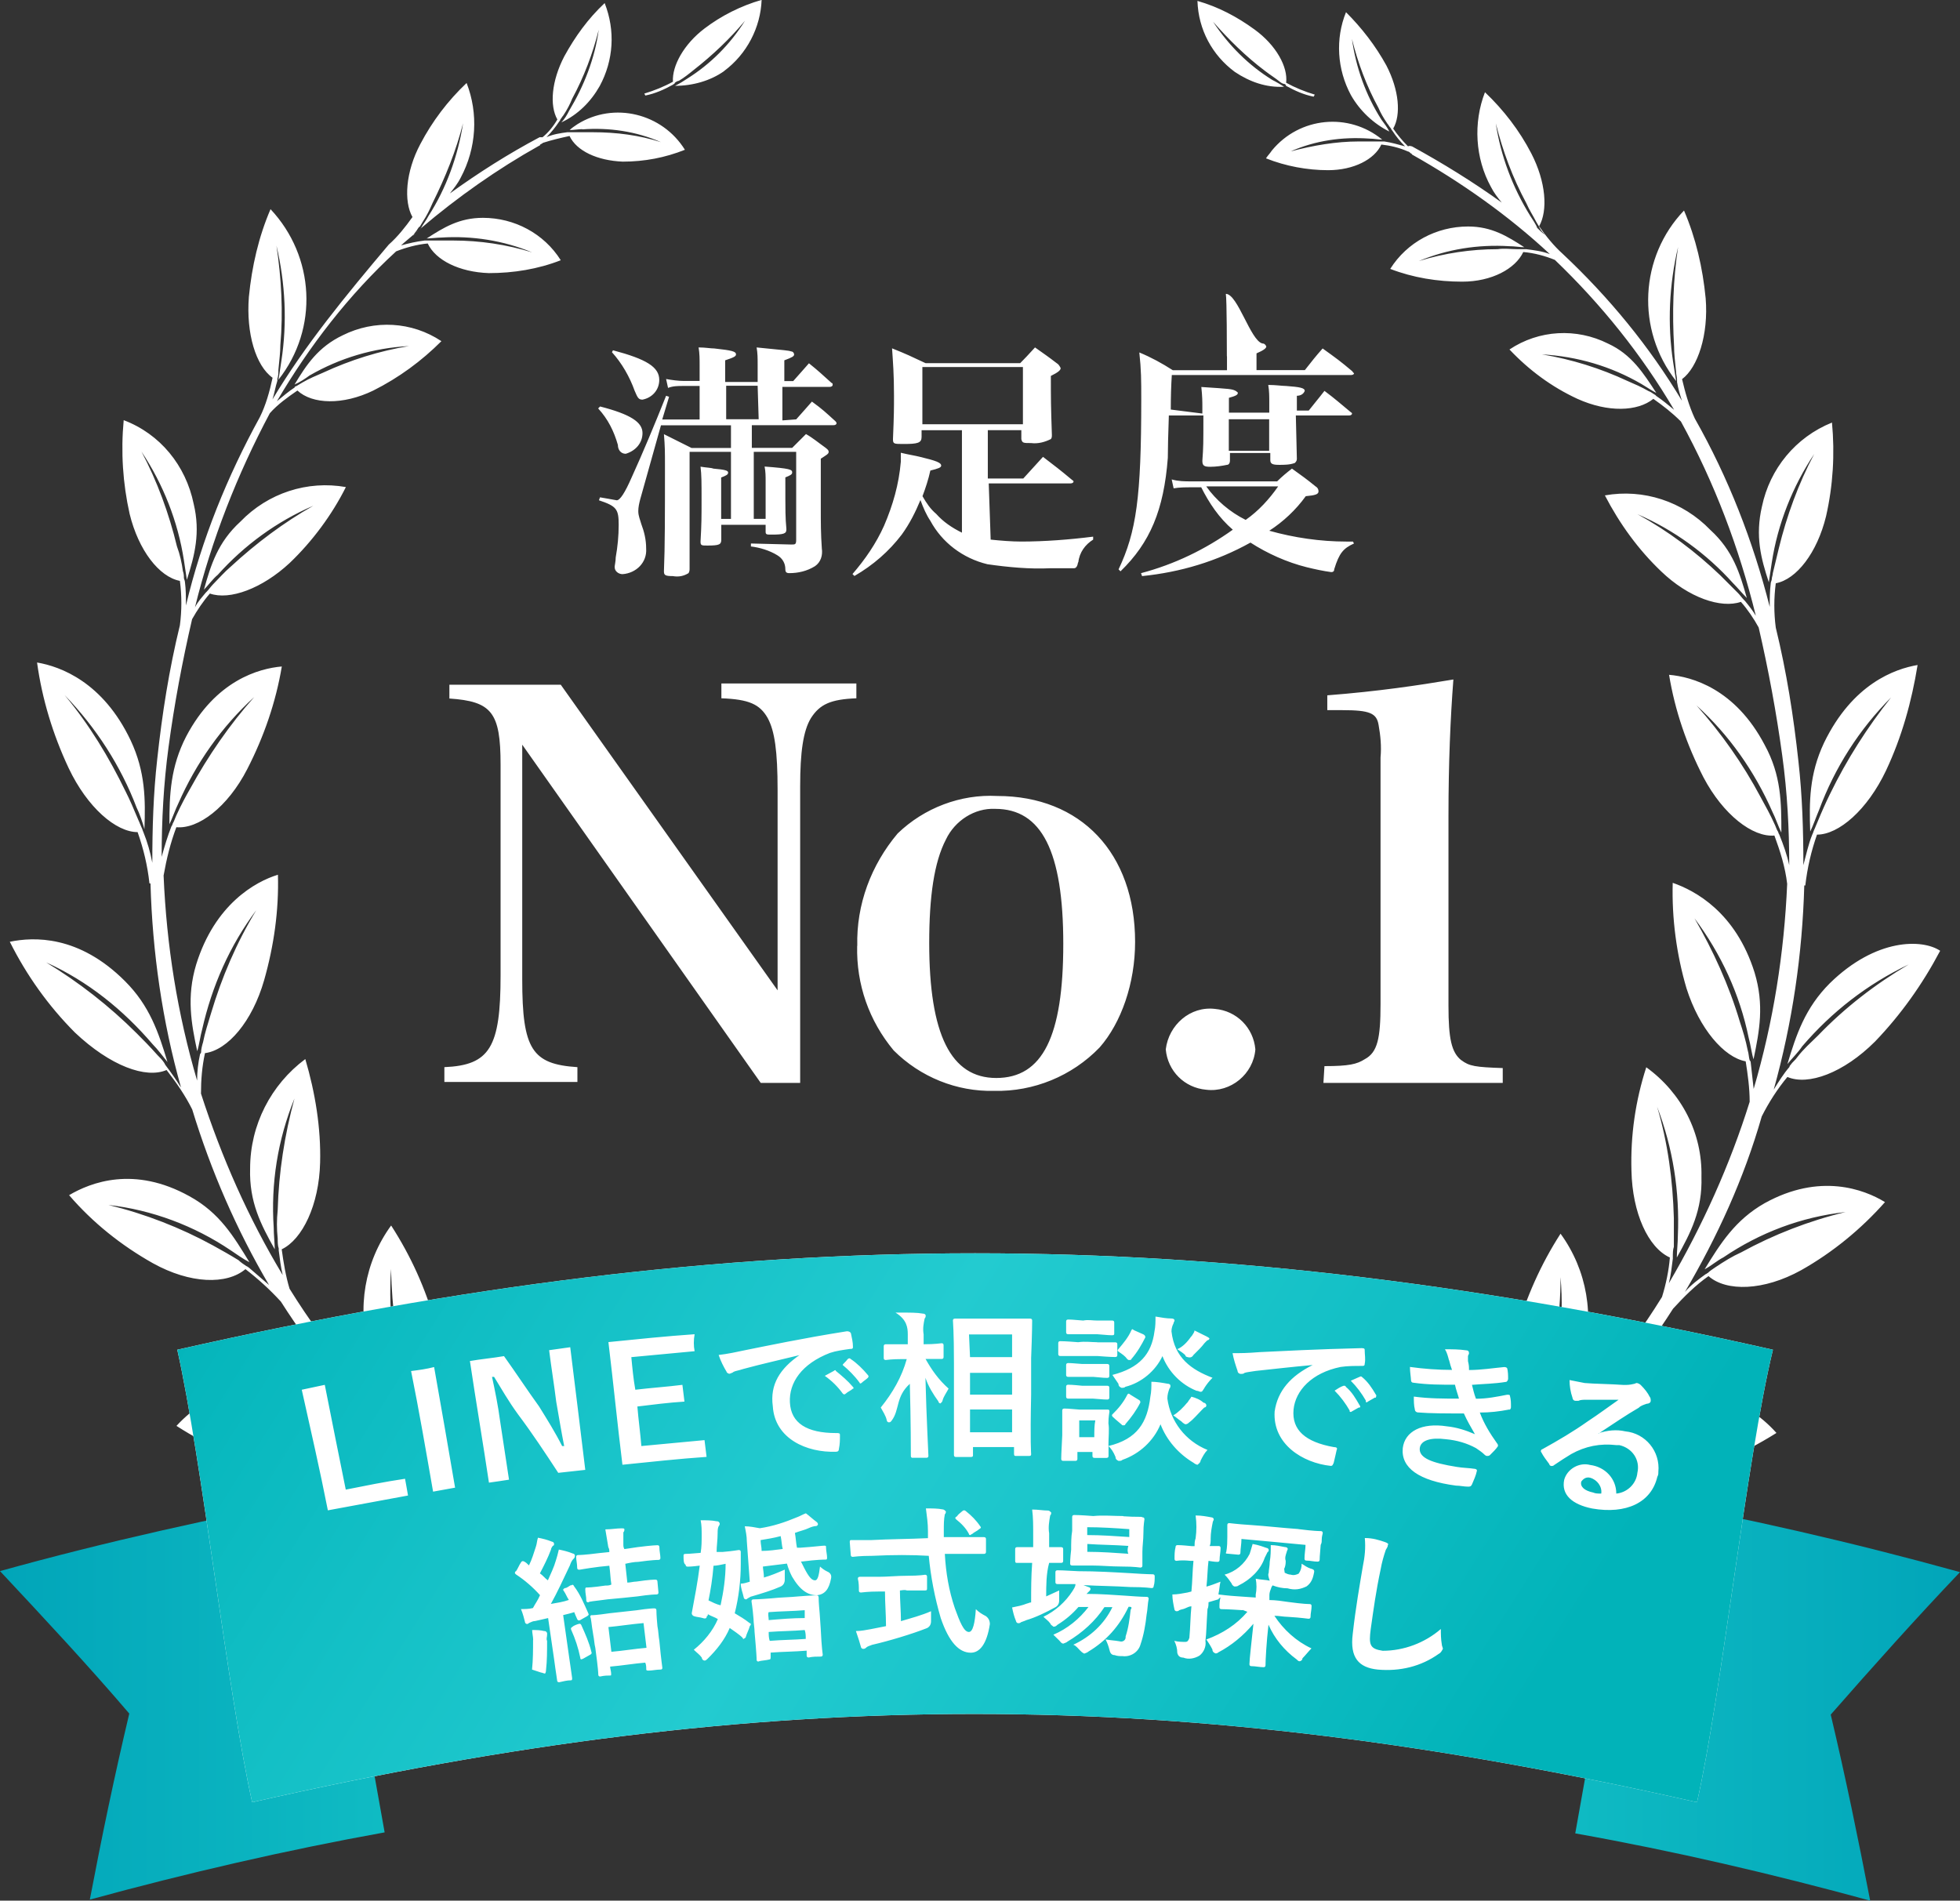 <?xml version="1.0" encoding="UTF-8"?><svg id="_レイヤー_2" xmlns="http://www.w3.org/2000/svg" xmlns:xlink="http://www.w3.org/1999/xlink" viewBox="0 0 171.93 166.74"><rect x="0" y="0" width="171.93" height="166.74" fill="#333333" stroke="none"/><defs><style>.cls-1{fill:url(#_名称未設定グラデーション_55);}.cls-1,.cls-2,.cls-3{stroke-width:0px;}.cls-1,.cls-3{fill-rule:evenodd;}.cls-2{fill:url(#_名称未設定グラデーション_2);}.cls-3{fill:#fff;}</style><linearGradient id="_名称未設定グラデーション_55" x1="0" y1="149.03" x2="171.93" y2="149.03" gradientUnits="userSpaceOnUse"><stop offset="0" stop-color="#01a5b9"/><stop offset=".23" stop-color="#12bfc5"/><stop offset=".5" stop-color="#11a7d0"/><stop offset=".76" stop-color="#12bfc5"/><stop offset="1" stop-color="#01a5b9"/></linearGradient><linearGradient id="_名称未設定グラデーション_2" x1="-97.8" y1="864.29" x2="-98.78" y2="864.5" gradientTransform="translate(13828.51 41764.14) scale(139.97 -48.16)" gradientUnits="userSpaceOnUse"><stop offset="0" stop-color="#01b3b9"/><stop offset=".23" stop-color="#12bfc5"/><stop offset=".5" stop-color="#23cbd0"/><stop offset=".76" stop-color="#12bfc5"/><stop offset="1" stop-color="#01b3b9" stop-opacity="1"/></linearGradient></defs><g id="_レイヤー_1-2"><path class="cls-3" d="M159.4,73.18c-.52,1.47-.86,2.94-1.04,4.5h-.09c-.17,6.05-1.04,12.02-2.68,17.91.43-.69.86-1.39,1.38-1.99,0-.09.09-.17.09-.17.17-.26.43-.43.6-.69.52-.69,1.21-1.3,1.82-1.9,2.33-2.42,5.01-4.5,7.95-6.23-3.63,1.73-6.74,4.15-9.34,7.18-.34.52-.95,1.12-1.3,1.56.78-2.6,1.56-4.93,3.72-7.09,4.06-3.98,8.13-3.89,9.68-2.85-1.55,2.94-3.46,5.62-5.71,7.96-2.77,2.77-5.88,3.89-7.69,3.11-.87,1.04-1.64,2.25-2.25,3.46-1.56,5.45-3.89,10.55-6.74,15.4.52-.61,1.21-1.12,1.82-1.56.09,0,.09-.09.17-.09.17-.17.43-.35.69-.52.78-.52,1.47-.95,2.25-1.3,2.85-1.56,5.96-2.77,9.16-3.54-3.89.43-7.52,1.81-10.72,3.98-.52.26-1.12.78-1.64,1.04,1.38-2.25,2.68-4.33,5.27-5.8,4.84-2.68,8.73-1.21,10.55-.09-2.07,2.34-4.58,4.41-7.35,5.97-3.28,1.82-6.57,1.9-8.13.52-1.12.78-2.16,1.82-3.11,2.86-3.03,4.76-6.66,9.08-10.81,12.89.35-.17.69-.26,1.04-.43l.17-.09c.35-.09.6-.17.95-.26.95-.35,1.9-.52,2.85-.69,3.54-.78,7.26-1.04,10.89-.78-4.24-.78-8.56-.52-12.71.78-.6.17-1.47.43-2.07.61,2.07-2.08,4.06-3.89,7.35-4.59,4.15-1.04,8.56.26,11.41,3.46-3.03,1.9-6.22,3.29-9.68,4.07-4.06.87-7.69-.09-8.99-2.16-.86.26-1.73.69-2.59,1.13-4.49,3.81-9.51,6.92-14.87,9.17.43-.09.78-.09,1.21-.09h1.21c1.04,0,2.07.09,3.11.26,3.89.43,7.69,1.3,11.41,2.68-4.15-2.08-8.64-3.2-13.31-3.29h-2.33c2.68-1.3,5.1-2.42,8.64-2.08,4.67.35,8.82,3.03,11.06,7.01-3.54.95-7.26,1.21-10.89.86-4.32-.43-7.87-2.51-8.73-4.93-1.04,0-2.07.09-3.11.26-2.16.78-4.41,1.56-6.74,2.08-4.67,1.12-15.13,5.62-18.33,6.14-.61.09-.78-1.21.86-2.34,3.72-2.51,17.72-5.71,17.98-5.71.95-.26,1.99-.43,2.94-.69.95-.78,1.82-1.73,2.59-2.68-1.21-2.34-.52-6.4,1.82-10.21,1.9-3.12,4.32-5.88,7.18-8.13,1.38,4.5.69,9.34-1.82,13.32-1.82,3.03-4.15,4.24-6.66,5.54.43-.6.95-1.3,1.38-1.9,2.77-3.81,4.67-8.13,5.7-12.71-1.3,3.89-3.03,7.52-5.1,10.98-.43.69-.95,1.56-1.64,2.51-.17.35-.43.6-.6.86l-.09.17c-.52.69-1.12,1.38-1.82,1.99,6.05-1.82,11.67-4.76,16.6-8.74.78-1.12,1.3-2.34,1.82-3.55-1.47-1.47-1.99-4.93-1.04-8.65.86-3.03,2.16-5.97,3.89-8.65,2.33,3.2,3.02,7.27,1.9,11.07-.78,3.03-2.33,4.67-4.06,6.49.17-.61.43-1.3.6-1.9,1.38-3.81,1.9-7.87,1.56-11.85,0,3.46-.52,6.83-1.38,10.21-.17.69-.35,1.56-.69,2.51-.09.26-.17.61-.26.87q-.09.09-.09.17c-.35.86-.78,1.73-1.21,2.51,4.93-4.15,9.16-9.08,12.53-14.53.35-1.12.6-2.34.69-3.46-1.9-.86-3.29-3.89-3.37-7.61-.09-3.11.35-6.14,1.3-9.08,3.11,2.25,4.93,5.8,4.84,9.6.09,2.94-.95,4.93-2.16,7.09,0-.52.09-1.3.09-1.9.17-3.89-.43-7.7-1.82-11.33.95,3.2,1.38,6.49,1.47,9.78v2.51c-.09.26-.09.61-.09.87v.17c-.09.69-.17,1.47-.35,2.16,2.94-5.02,5.36-10.38,7.09-15.92,0-1.21-.17-2.42-.35-3.55-1.9-.35-4.06-2.85-5.19-6.4-.87-2.94-1.3-6.14-1.21-9.26,1.99.69,5.53,2.6,7.18,7.87.86,2.85.43,5.1-.09,7.61-.17-.52-.26-1.3-.43-1.9-.78-3.81-2.42-7.35-4.75-10.47,1.64,2.85,3.03,5.88,3.98,9.08.26.78.52,1.64.69,2.51.09.26.09.61.17.87q.09.08.09.17c.09.78.17,1.56.26,2.34,1.73-5.88,2.68-11.94,2.94-17.99-.17-1.47-.61-2.85-1.12-4.24-1.9.17-4.49-1.82-6.22-5.1-1.47-2.85-2.51-5.88-3.02-9,1.99.17,5.79,1.21,8.38,6.14,1.47,2.68,1.47,5.1,1.47,7.7-.26-.52-.52-1.3-.78-1.81-1.56-3.55-3.8-6.75-6.66-9.34,2.16,2.42,4.06,5.1,5.62,8.04.43.78.86,1.56,1.21,2.34.09.17.17.43.26.6.09.09.09.26.17.35.35.86.69,1.82.87,2.68,0-3.2-.17-6.4-.61-9.6-.52-3.81-1.21-7.53-2.07-11.25-.43-.78-.95-1.56-1.56-2.25-1.73.6-4.58-.35-7-2.68-1.99-1.9-3.63-4.15-4.93-6.66,3.37-.6,6.83.52,9.25,3.03,1.99,1.82,2.59,3.81,3.2,5.97-.35-.35-.86-.95-1.21-1.3-2.33-2.59-5.19-4.67-8.38-6.05,2.68,1.47,5.1,3.29,7.26,5.36.52.52,1.04,1.04,1.56,1.56.17.17.35.43.52.6l.09.09c.35.43.69.86.95,1.3-1.47-5.97-3.63-11.68-6.57-17.04-.78-.78-1.56-1.38-2.42-1.99-1.38,1.12-3.98,1.21-6.66,0-2.25-1.04-4.24-2.51-5.96-4.33,2.59-1.73,5.88-1.9,8.64-.52,2.07.95,3.11,2.6,4.24,4.33-.35-.17-.86-.52-1.3-.78-2.68-1.56-5.62-2.42-8.73-2.6,2.59.43,5.1,1.21,7.52,2.34.6.26,1.21.52,1.81.87.26.09.43.26.61.35l.09.09c.52.35,1.04.78,1.56,1.21-2.85-4.85-6.4-9.26-10.46-13.15-.86-.35-1.82-.61-2.77-.69-.69,1.47-2.77,2.6-5.36,2.6-2.16,0-4.32-.35-6.31-1.12,1.47-2.34,4.06-3.72,6.83-3.72,2.08,0,3.46.87,4.93,1.82-.35,0-.86-.09-1.3-.09-2.77-.17-5.45.26-7.95,1.3,2.25-.69,4.58-1.04,6.91-1.04.61-.09,1.12,0,1.73,0h.78c.69.09,1.38.17,2.07.43-3.63-3.38-7.78-6.31-12.1-8.74,0-.09-.09-.09-.09-.09-.09-.09-.17-.17-.26-.17-.78-.35-1.56-.52-2.33-.61-.6,1.3-2.42,2.25-4.67,2.25-1.82,0-3.72-.35-5.45-1.04.17-.26.35-.43.52-.69,2.42-2.94,6.74-3.37,9.68-.95-.26,0-.78-.09-1.12-.09-2.42-.17-4.75.17-6.92,1.12,1.99-.52,3.98-.87,5.97-.87h2.25c.6.09,1.21.26,1.82.43-.43-.43-.78-.86-1.12-1.38-.09-.08-.09-.17-.17-.26-.09-.09-.17-.26-.26-.35-.35-.52-.6-.95-.78-1.38-1.04-1.9-1.82-3.98-2.33-6.06.35,2.51,1.21,4.93,2.59,7.09.26.35.52.69.69,1.04-1.38-.69-2.59-1.82-3.37-3.2-1.21-2.25-1.38-4.93-.43-7.27,1.38,1.38,2.59,2.94,3.54,4.67,1.12,2.16,1.3,4.33.6,5.54.35.52.78,1.04,1.3,1.56.17-.09.26,0,.35,0,2.68,1.47,5.36,3.12,7.87,4.93-.35-.43-.69-.86-.95-1.38-1.38-2.51-1.56-5.62-.52-8.3,1.64,1.56,3.03,3.37,4.06,5.36,1.3,2.51,1.47,5.02.69,6.4.6.87,1.3,1.73,2.07,2.42,4.06,3.81,7.61,8.13,10.46,12.89-.17-.52-.35-1.12-.43-1.64v-.17c0-.26-.09-.52-.09-.78-.09-.87-.17-1.56-.17-2.16-.17-2.94-.09-5.88.35-8.74-.78,3.29-.95,6.75-.43,10.12.09.52.17,1.12.26,1.64-3.54-4.5-3.2-10.9.69-14.96,1.04,2.42,1.64,5.02,1.9,7.7.26,3.2-.69,6.06-2.07,7.09.26,1.12.6,2.34,1.12,3.46,2.94,5.19,5.1,10.73,6.57,16.52,0-.69,0-1.38.09-2.08,0-.09.09-.26.09-.35,0-.17.09-.35.09-.52.17-.69.35-1.47.52-2.16.69-2.85,1.73-5.71,3.11-8.3-1.9,2.85-3.2,6.14-3.72,9.52-.09.52-.17,1.21-.26,1.73-.69-2.08-1.21-4.06-.6-6.66.69-3.29,2.94-6.06,6.14-7.35.26,2.77.09,5.54-.52,8.22-.78,3.2-2.59,5.54-4.41,5.88-.17,1.3-.17,2.6,0,3.89.95,3.89,1.56,7.78,1.99,11.76.34,3.03.43,6.06.43,9.08.26-.95.43-1.82.78-2.68.09-.17.09-.26.17-.43.09-.17.17-.43.26-.61.43-1.04.78-1.82,1.12-2.51,1.47-3.03,3.29-5.88,5.36-8.48-2.77,2.77-4.93,6.14-6.31,9.86-.26.61-.52,1.38-.78,1.9-.09-2.6-.09-5.02,1.21-7.78,2.51-5.19,6.22-6.49,8.21-6.83-.52,3.2-1.38,6.31-2.77,9.26-1.64,3.46-4.15,5.62-6.05,5.62ZM135.11,20.07s-.09-.09-.09-.17c-.09-.17-.17-.26-.26-.43-.26-.52-.61-1.04-.87-1.64-1.21-2.25-2.07-4.58-2.68-7.01.43,2.85,1.47,5.62,3.03,8.13.17.26.52.78.6,1.04.26.26.43.43.69.6-.17-.17-.35-.35-.43-.52ZM115.23,8.48c-.86-.17-1.64-.52-2.42-.95,0-.09-.09-.17-.17-.17s-.26-.09-.35-.17c-.43-.35-.86-.61-1.3-.95-1.73-1.3-3.2-2.77-4.58-4.33,1.38,2.08,3.11,3.81,5.19,5.1.35.17.78.43,1.04.6-1.56.09-3.02-.43-4.32-1.3-1.99-1.47-3.2-3.72-3.28-6.23,1.82.52,3.46,1.38,5.01,2.51,1.9,1.38,2.94,3.29,2.77,4.67.78.43,1.64.78,2.51,1.04l-.09.17ZM128.19,93.01c.69.52,1.21.61,3.63.69v1.3h-15.73l.09-1.47c2.16,0,2.85-.17,3.54-.61,1.12-.6,1.38-1.82,1.38-4.84v-21.63c.09-.95,0-1.9-.17-2.85-.17-1.04-.78-1.3-3.2-1.3h-1.3v-1.3c4.49-.35,7.95-.87,11.06-1.39-.26,3.37-.43,7.35-.43,11.94v16.7c0,2.85.26,4.07,1.12,4.76ZM106.58,88.51c1.9.17,3.37,1.64,3.54,3.55-.17,2.16-2.16,3.81-4.32,3.54-1.9-.17-3.37-1.64-3.54-3.54.26-2.16,2.16-3.81,4.32-3.55ZM100.1,50.28c2.94-.78,5.62-2.08,8.04-3.81-1.21-1.04-2.07-2.33-2.77-3.72h-.86c-.52,0-1.04,0-1.56.09l-.17-.78c.61.17,1.12.17,1.73.17h7.52c.43-.43.86-.78,1.3-1.12.95.69,1.21.86,2.07,1.56.17.09.26.26.26.43,0,.26-.26.35-1.12.43-.87,1.21-1.99,2.25-3.2,3.03,2.16.61,4.49.95,6.74.95h.6l.09.17c-.95.43-1.3.86-1.73,2.25,0,.17-.09.26-.26.26-.69-.09-1.47-.26-2.16-.43-1.73-.43-3.46-1.21-4.93-2.16-2.94,1.64-6.14,2.6-9.51,2.94l-.09-.26ZM112.12,42.67h-6.31c.86,1.21,2.07,2.25,3.46,2.94,1.12-.78,2.07-1.82,2.85-2.94ZM107.62,31.25c0-.52,0-4.95-.09-5.47,1.04,0,2.16,4.09,3.2,4.35.17,0,.26.08.35.26,0,.17-.26.35-.86.61v1.47h4.24c.69-.87.87-1.12,1.56-1.9,1.21.87,1.56,1.12,2.59,1.99.09.09.09.17.17.17,0,.09-.09.17-.26.17h-15.73q-.09,1.38-.09,3.03l2.77.35v-.6c0-.43,0-.87-.09-1.73,2.59.17,2.68.17,3.03.35.09.09.17.09.17.17,0,.17-.17.26-.78.43v1.3h3.54v-.87c0-.52,0-1.04-.09-1.56.69,0,1.21.09,1.56.09,1.21.09,1.64.17,1.64.43-.09.26-.35.43-.69.43v1.3h1.04c.61-.78.78-.95,1.38-1.73,1.04.78,1.3,1.04,2.25,1.82.09.09.17.09.17.17s-.09.17-.26.17h-4.67l.09,3.81c0,.17-.09.26-.17.35-.43.17-.95.17-1.38.17-.6,0-.78-.09-.78-.43v-.61h-3.54v.69c0,.17-.09.35-.26.35-.43.09-.95.17-1.47.17s-.69-.09-.69-.52c.09-1.3.09-1.39.09-3.98h-3.03q-.09,2.59-.09,3.72c-.35,4.58-1.56,7.44-4.15,9.95l-.17-.17c1.56-3.29,1.99-6.31,1.99-14.88,0-1.73,0-2.6-.17-4.15,1.04.43,1.99.95,2.94,1.56h4.75v-1.21ZM107.79,39.55h3.54v-2.77h-3.54v2.77ZM94.57,49.33q-.09.52-.35.52h-2.07c-1.82.09-3.72-.09-5.53-.35-2.16-.52-3.98-1.9-5.01-3.81-.35-.52-.61-1.12-.87-1.82-.43,1.04-.95,2.08-1.64,3.03-1.12,1.47-2.51,2.68-4.15,3.63l-.17-.17c1.12-1.3,2.07-2.68,2.77-4.24.78-1.82,1.3-3.63,1.47-5.62v-.78c.69.17,1.3.26,1.64.35,1.47.35,1.9.52,1.9.78,0,.17-.26.26-.95.43-.17.78-.43,1.56-.69,2.25.35.61.69,1.12,1.21,1.56.61.69,1.38,1.21,2.25,1.64v-8.99h-3.54v.6c0,.52-.35.61-1.56.61-.87,0-.95,0-.95-.43.09-2.16.09-2.68.09-3.81,0-1.9-.09-2.94-.17-4.15,1.3.52,1.64.69,2.94,1.3h8.3q.52-.52,1.3-1.38c.86.61,1.12.78,1.9,1.38.17.09.26.26.35.43,0,.17-.17.35-.86.69,0,2.08,0,2.51.09,5.19,0,.09,0,.26-.09.35-.52.26-1.12.43-1.73.35-.69,0-.78,0-.86-.35v-.78h-2.94v4.24h3.11q.95-1.04,1.73-1.9c1.12.86,1.47,1.12,2.51,1.99.09.09.17.09.17.17s-.09.17-.26.17h-7.18l.17,4.93c.86.09,1.82.17,2.68.17,2.07,0,4.24-.17,6.31-.43v.26c-.69.43-1.21,1.12-1.3,1.99ZM89.73,37.22v-5.02h-8.82v5.02h8.82ZM73.13,37.3h-7.18v1.99h3.54c.52-.52.69-.69,1.21-1.21.61.34,1.12.78,1.73,1.21.09.09.26.17.26.35s-.17.26-.69.6v4.5c0,1.04,0,2.08.09,3.37.09.61-.09,1.21-.6,1.56-.69.43-1.47.61-2.25.61-.26,0-.35-.09-.35-.35,0-.52-.26-.95-.69-1.21-.69-.43-1.56-.69-2.33-.78v-.26l3.54.09c.35,0,.43,0,.43-.43v-7.7h-3.72v5.88h1.04v-3.29c0-.43,0-.86-.09-1.3,2.25.17,2.42.26,2.42.52,0,.17-.17.26-.6.43,0,3.29,0,3.46.09,4.5v.09c0,.35-.26.43-1.3.43-.43,0-.52,0-.52-.26v-.6h-3.89v1.3c0,.43-.17.52-1.21.52-.52,0-.61,0-.61-.35.09-1.56.09-2.16.09-3.63,0-1.64,0-2.16-.09-2.94.52.09.95.09,1.12.17,1.04.09,1.3.17,1.3.35s-.17.26-.61.43v3.63h.86v-5.88h-3.63v10.21c0,.17,0,.26-.09.43-.43.26-.86.35-1.38.26-.69,0-.78-.09-.78-.43.09-2.08.09-5.02.09-9.17,0-1.38,0-1.73-.09-2.85,1.04.52,1.38.69,2.42,1.21h3.46v-1.99h-6.14l-1.82,6.49c-.09.35-.17.69-.17,1.04,0,.43.17.78.26,1.12.26.69.43,1.38.43,2.16.09,1.21-.86,2.16-2.07,2.25-.35,0-.69-.26-.69-.6v-.09c0-.09.09-.43.09-.78.17-.95.26-1.9.26-2.85,0-1.38-.17-1.64-1.73-2.16l.09-.26c.52.08.95.17,1.47.26q.43,0,1.3-1.99c.95-2.08,2.07-4.76,3.03-7.18l.26.09-.6,1.99h3.28v-2.94h-1.47c-.43,0-.86,0-1.3.17l-.17-.78c.52.09,1.04.17,1.56.17h1.38v-1.38c0-.52,0-1.04-.09-1.56.61,0,1.04.09,1.38.09,1.56.17,1.9.26,1.9.52,0,.17-.17.26-.95.52v1.9h2.85v-1.56c0-.52,0-.95-.09-1.47,2.59.26,2.77.26,3.03.35.17,0,.26.17.26.26,0,.17-.17.26-.86.52v1.82h.78c.6-.69.78-.86,1.38-1.56.86.69,1.12.95,1.99,1.73.09,0,.09.09.09.17s-.09.17-.26.17h-4.15v2.94l1.21-.09c.61-.69.78-.87,1.38-1.56.95.69,1.21.95,2.07,1.73q.09.09.09.17c0,.09-.09.17-.26.17ZM66.47,33.84h-2.77v2.94h2.85l-.09-2.94ZM63.53,6.23c-1.21.86-2.77,1.3-4.32,1.3.35-.17.78-.43,1.04-.61,2.08-1.3,3.8-3.03,5.1-5.1-1.3,1.56-2.85,3.03-4.5,4.32-.43.35-.86.69-1.3.95-.09,0-.26.09-.35.17,0,.09-.09.09-.17.17-.78.43-1.56.78-2.42.95l-.09-.17c.86-.26,1.73-.61,2.51-1.04-.09-1.38.95-3.29,2.77-4.67,1.47-1.12,3.2-1.99,5.01-2.51-.09,2.42-1.3,4.76-3.28,6.23ZM55.67,34.28c-.43-1.21-1.12-2.42-1.99-3.38l.09-.17c2.94.78,4.06,1.47,4.06,2.6,0,.86-.6,1.56-1.47,1.73-.35,0-.43-.17-.69-.78ZM54.89,39.81c-.43,0-.69-.35-.69-.78-.35-1.21-.86-2.25-1.73-3.2l.17-.17c2.68.69,3.72,1.38,3.72,2.33,0,.87-.6,1.56-1.47,1.82ZM67.34,62.99c-.69-1.21-1.64-1.64-4.06-1.73v-1.3h11.84v1.3c-2.25.09-3.2.52-3.98,1.73-.69,1.12-.95,3.03-.95,5.97v26.04h-3.46l-20.92-29.67v20.59c0,6.14.86,7.44,4.84,7.7v1.3h-11.67v-1.3c3.98-.17,4.93-1.73,4.93-8.04v-18.51c0-4.58-.78-5.54-4.49-5.79v-1.21h9.77l19.02,26.81v-17.56c0-3.46-.26-5.19-.86-6.31ZM51.09,11.33c-.35,0-.78.08-1.12.08.17-.17.43-.35.69-.52,3.2-1.99,7.43-.95,9.42,2.25-1.73.69-3.54,1.04-5.45,1.04-2.25-.09-4.06-.95-4.67-2.25-.78.17-1.56.35-2.33.6-.09.09-.17.09-.26.17,0,.09-.09.09-.09.09-3.66,2.05-7.12,4.49-10.36,7.24.18-.34.51-.76.67-1.09,1.56-2.42,2.59-5.28,3.03-8.13-.61,2.42-1.56,4.76-2.68,7.01-.26.61-.52,1.12-.86,1.64-.09.17-.17.26-.26.43-.09,0-.09.09-.17.17-.08.16-.23.32-.38.53-.36.32-.74.61-1.09.94.6-.17,1.38-.35,2.07-.43h2.51c2.33,0,4.67.35,6.92,1.04-2.51-1.04-5.27-1.47-7.95-1.3-.35,0-.95.08-1.3.08,1.47-.95,2.85-1.81,4.93-1.81,2.77,0,5.36,1.38,6.83,3.72-1.99.78-4.15,1.13-6.31,1.13-2.59-.09-4.67-1.13-5.36-2.6-.95.09-1.9.35-2.77.69-4.15,3.81-7.61,8.3-10.46,13.15.52-.43,1.04-.87,1.56-1.21q0-.09.09-.09c.17-.08.43-.26.6-.35.6-.35,1.21-.6,1.81-.86,2.42-1.12,4.93-1.9,7.52-2.33-3.11.17-6.05,1.04-8.73,2.59-.35.26-.86.6-1.3.78,1.04-1.73,2.07-3.29,4.23-4.32,2.77-1.38,6.05-1.21,8.65.52-1.73,1.73-3.72,3.2-5.97,4.33-2.68,1.3-5.36,1.21-6.66,0-.87.6-1.73,1.21-2.42,1.99-2.85,5.36-5.1,11.07-6.57,17.04.26-.52.6-.87.95-1.3l.09-.09c.17-.17.35-.43.52-.61.6-.61,1.04-1.12,1.56-1.56,2.25-2.08,4.67-3.89,7.26-5.36-3.2,1.38-6.05,3.46-8.38,6.06-.43.35-.86.95-1.21,1.3.6-2.16,1.21-4.15,3.2-5.97,2.42-2.51,5.88-3.63,9.25-3.03-1.21,2.42-2.94,4.76-4.93,6.66-2.42,2.25-5.27,3.29-7,2.68-.6.69-1.12,1.47-1.56,2.25-.86,3.72-1.56,7.44-2.07,11.25-.43,3.2-.6,6.4-.6,9.6.26-.95.52-1.82.86-2.68.09-.08.09-.26.17-.35.09-.17.17-.43.26-.61.43-.95.86-1.73,1.21-2.34,1.56-2.85,3.46-5.62,5.62-8.04-2.85,2.6-5.1,5.79-6.66,9.34-.26.52-.52,1.3-.78,1.82,0-2.59.09-5.02,1.47-7.7,2.59-4.93,6.4-5.97,8.39-6.14-.52,3.11-1.56,6.14-3.03,9-1.73,3.37-4.32,5.28-6.22,5.1-.52,1.38-.86,2.77-1.12,4.24.26,6.14,1.21,12.11,2.94,17.99,0-.78.09-1.56.26-2.33q.09-.09.09-.17c0-.26.09-.6.17-.86.17-.87.43-1.64.69-2.51.95-3.2,2.25-6.23,3.98-9.08-2.33,3.11-3.89,6.66-4.75,10.47-.17.61-.26,1.38-.43,1.9-.52-2.42-.95-4.76-.09-7.61,1.64-5.28,5.19-7.27,7.17-7.87.09,3.11-.35,6.23-1.21,9.25-1.04,3.63-3.2,6.14-5.19,6.4-.26,1.21-.35,2.34-.35,3.55,1.82,5.62,4.15,10.9,7.17,15.92-.17-.69-.26-1.47-.35-2.16v-.17c-.09-.26-.09-.61-.09-.87-.09-.87-.09-1.64,0-2.51.09-3.29.6-6.57,1.47-9.78-1.47,3.63-2.08,7.44-1.82,11.33,0,.61.09,1.38.09,1.9-1.21-2.16-2.25-4.15-2.16-7.09,0-3.81,1.82-7.35,4.84-9.6.87,2.94,1.38,6.06,1.3,9.08-.09,3.72-1.56,6.75-3.37,7.61.17,1.21.35,2.33.69,3.46,3.37,5.45,7.61,10.38,12.53,14.53-.52-.78-.86-1.64-1.21-2.51-.09-.09-.09-.17-.09-.17-.09-.26-.17-.61-.26-.87-.35-.95-.52-1.82-.69-2.51-.86-3.29-1.3-6.75-1.38-10.21-.26,3.98.26,8.04,1.56,11.85.17.6.43,1.38.61,1.9-1.73-1.82-3.28-3.46-4.06-6.49-1.12-3.8-.43-7.87,1.9-11.07,1.73,2.68,3.03,5.54,3.89,8.65.95,3.72.43,7.18-1.04,8.65.52,1.3,1.12,2.42,1.82,3.55,4.84,3.98,10.55,7.01,16.6,8.74-.6-.61-1.3-1.3-1.81-1.99,0-.09-.09-.09-.09-.17-.17-.26-.43-.61-.6-.86-.61-.78-1.12-1.64-1.64-2.51-2.16-3.37-3.8-7.09-5.1-10.9.95,4.59,2.94,8.91,5.71,12.72.43.6,1.04,1.38,1.38,1.9-2.51-1.3-4.75-2.51-6.66-5.54-2.59-3.98-3.2-8.82-1.81-13.32,2.85,2.34,5.27,5.02,7.17,8.13,2.25,3.81,2.94,7.96,1.82,10.21.78.95,1.64,1.82,2.59,2.68,1.04.26,1.99.52,3.03.69.26.09,14.26,3.2,17.98,5.71,1.64,1.04,1.47,2.42.86,2.34-3.28-.52-13.74-5.02-18.33-6.14-2.25-.52-4.58-1.21-6.74-2.08-1.04-.17-2.07-.26-3.11-.26-.86,2.42-4.32,4.5-8.73,4.93-3.63.35-7.35,0-10.89-.87,2.33-4.07,6.48-6.66,11.06-7.01,3.54-.35,5.96.78,8.64,2.08h-2.33c-4.58.09-9.16,1.21-13.31,3.29,3.63-1.39,7.52-2.25,11.41-2.68,1.04-.17,2.07-.26,3.11-.26h1.21c.43.09.86.09,1.21.09-5.45-2.25-10.46-5.36-14.87-9.17-.86-.43-1.73-.78-2.59-1.12-1.38,2.08-4.93,3.03-8.99,2.16-3.46-.78-6.74-2.16-9.68-4.06,2.94-3.2,7.35-4.5,11.5-3.46,3.28.69,5.27,2.6,7.35,4.58-.6-.17-1.47-.43-2.07-.6-4.06-1.3-8.47-1.56-12.71-.78,3.63-.26,7.35,0,10.89.78.95.17,1.9.43,2.85.69.35.09.6.17.95.26l.17.09c.35.17.69.26,1.04.43-4.15-3.81-7.78-8.13-10.81-12.89-.95-1.04-1.99-1.99-3.11-2.85-1.64,1.38-4.84,1.3-8.12-.52-2.77-1.56-5.27-3.55-7.35-5.97,1.9-1.12,5.7-2.6,10.55.09,2.68,1.47,3.89,3.55,5.27,5.79-.52-.26-1.12-.69-1.64-1.04-3.2-2.16-6.92-3.55-10.72-3.98,3.2.78,6.31,1.99,9.16,3.55.78.43,1.56.87,2.25,1.3.17.17.43.35.69.52.09,0,.09.09.17.09.6.52,1.21,1.04,1.81,1.56-2.85-4.84-5.1-10.03-6.74-15.4-.6-1.21-1.38-2.34-2.25-3.46-1.81.78-4.93-.35-8.04-3.29-2.33-2.34-4.24-5.02-5.71-7.96,2.08-.43,6.05-.61,10.11,3.46,2.16,2.16,2.94,4.5,3.72,7.09-.35-.43-.86-1.12-1.3-1.56-2.59-3.03-5.71-5.54-9.34-7.18,2.85,1.73,5.53,3.81,7.95,6.23.52.52,1.12,1.12,1.81,1.9.26.26.43.43.6.69l.09.17c.52.69.95,1.3,1.38,1.99-1.64-5.8-2.51-11.85-2.68-17.91h-.09c-.17-1.56-.52-3.03-1.04-4.5-1.9,0-4.41-2.16-6.05-5.62-1.38-2.94-2.33-6.06-2.77-9.26,2.07.35,5.79,1.73,8.21,6.83,1.3,2.77,1.3,5.19,1.21,7.79-.17-.61-.43-1.38-.69-1.9-1.38-3.63-3.55-7.01-6.31-9.86,2.16,2.59,3.89,5.45,5.36,8.48.35.69.69,1.47,1.12,2.51.09.17.17.43.26.61.09.17.09.26.17.43.35.87.6,1.73.78,2.68,0-3.03.09-6.05.43-9.08.43-3.98,1.04-7.87,1.99-11.76.17-1.3.17-2.6,0-3.89-1.82-.35-3.63-2.68-4.41-5.88-.6-2.68-.78-5.45-.52-8.22,3.2,1.21,5.45,3.98,6.14,7.35.6,2.51.09,4.5-.6,6.66-.09-.52-.17-1.21-.26-1.73-.52-3.37-1.81-6.66-3.72-9.52,1.38,2.6,2.42,5.45,3.11,8.31.26.69.43,1.47.52,2.16.09.26.09.43.09.6,0,.09.09.26.09.35.09.69.09,1.38.09,2.08,1.38-5.8,3.63-11.33,6.48-16.52.52-1.04.86-2.25,1.12-3.46-1.47-1.04-2.33-3.89-2.08-7.09.26-2.68.86-5.28,1.9-7.7,3.89,4.15,4.24,10.47.69,14.97.09-.43.17-1.13.26-1.65.52-3.37.35-6.83-.43-10.12.43,2.85.6,5.8.34,8.74,0,.61-.09,1.3-.17,2.16,0,.26,0,.52-.09.78v.17c-.17.52-.26,1.12-.43,1.64,2.85-4.76,6.4-9.08,10.2-13.58.78-.69,1.47-1.56,2.08-2.42-.78-1.38-.6-3.98.69-6.4,1.04-1.99,2.42-3.81,4.06-5.36,1.04,2.68.87,5.71-.52,8.31-.26.52-.61.95-.95,1.38,2.51-1.81,5.1-3.46,7.87-4.93h.26c.52-.43.95-.95,1.3-1.56-.69-1.21-.52-3.37.61-5.54.95-1.73,2.07-3.29,3.54-4.67.95,2.42.78,5.02-.43,7.27-.78,1.38-1.9,2.51-3.37,3.2.26-.26.52-.69.69-1.04,1.3-2.16,2.25-4.58,2.59-7.09-.52,2.08-1.3,4.15-2.33,6.05-.17.43-.43.95-.78,1.47-.09.09-.17.26-.26.35,0,0,0,.09-.09.17-.35.52-.69.95-1.12,1.38.6-.26,1.21-.35,1.82-.43h2.25c2.08,0,4.06.26,5.97.87-2.16-.95-4.58-1.3-6.92-1.12ZM36.74,20.21c-.1.08-.19.16-.29.25.09-.09.19-.17.29-.25ZM36.91,20.07c-.07.04-.12.09-.17.14.06-.06.13-.11.19-.17,0,0-.01.02-.02.03ZM36.22,20.68s.03-.05.05-.07c.06-.05.12-.1.18-.15-.07.07-.14.14-.23.22ZM75.2,82.98c-.09-3.63,1.21-7.09,3.54-9.86,2.33-2.25,5.53-3.46,8.73-3.29,7.35,0,12.1,5.02,12.1,12.8,0,3.63-1.21,7.09-3.11,9.26-2.42,2.51-5.79,3.89-9.25,3.81-3.28.08-6.48-1.21-8.82-3.55-2.16-2.6-3.28-5.79-3.2-9.17ZM87.39,94.57c4.06,0,5.88-3.63,5.88-11.76s-1.9-11.85-5.97-11.85c-1.81-.09-3.54,1.04-4.32,2.68-1.04,1.99-1.47,5.02-1.47,9.08,0,8.04,1.9,11.85,5.88,11.85Z"/><path class="cls-1" d="M33.75,160.75c-8.65,1.56-17.31,3.56-25.87,5.9,1.04-5.47,2.16-10.85,3.46-16.32-3.63-4.25-7.44-8.33-11.34-12.5,9.34-2.6,18.86-4.69,28.38-6.51,1.82,9.9,3.63,19.62,5.36,29.43ZM143.55,131.41c9.52,1.74,18.95,3.9,28.38,6.51-3.89,4.08-7.61,8.25-11.34,12.5,1.3,5.47,2.42,10.94,3.46,16.32-8.57-2.34-17.13-4.34-25.87-5.9,1.73-9.81,3.55-19.62,5.37-29.43Z"/><path class="cls-3" d="M148.86,158.11c-45.47-10.33-81.35-10.33-126.74,0-2.16-9.64-4.41-30.05-6.57-39.7,49.8-11.28,90.17-11.28,139.97,0-2.33,9.64-4.49,30.14-6.66,39.7Z"/><path class="cls-2" d="M148.86,158.11c-45.47-10.33-81.35-10.33-126.74,0-2.16-9.64-4.41-30.05-6.57-39.7,49.8-11.28,90.17-11.28,139.97,0-2.33,9.64-4.49,30.14-6.66,39.7Z"/><path class="cls-3" d="M30.34,130.68c1.76-.35,3.43-.69,5.19-.95.09.52.18.95.26,1.47-2.37.43-4.66.87-7.03,1.3-.7-3.56-1.5-7.03-2.29-10.58l2.02-.43c.61,3.12,1.23,6.16,1.84,9.19ZM39.92,130.51l-1.93.35c-.62-3.56-1.23-7.11-1.93-10.58.7-.09,1.32-.17,2.02-.35.62,3.47,1.23,7.03,1.84,10.58ZM51.34,128.95c-.79.09-1.58.17-2.37.26-1.14-1.74-2.28-3.47-3.52-5.12-.88-1.21-1.41-2.17-2.11-3.3h-.18c.26,1.21.53,2.52.7,3.82.26,1.74.53,3.47.79,5.2-.61.09-1.14.18-1.76.26-.53-3.55-1.14-7.11-1.67-10.67.97-.17,2.02-.26,2.99-.43,1.05,1.47,2.02,2.95,3.08,4.42.7,1.13,1.41,2.26,2.02,3.47h.18c-.26-1.3-.44-2.43-.7-3.9-.18-1.47-.44-3.04-.62-4.51.62-.09,1.23-.17,1.85-.26.44,3.56.88,7.11,1.32,10.76h0ZM60.92,118.54c-1.85.17-3.69.35-5.54.52.09.96.18,1.91.35,2.86,1.41-.17,2.81-.26,4.13-.43l.18,1.47c-1.41.09-2.73.26-4.13.43.09,1.13.26,2.34.35,3.47,1.85-.17,3.69-.35,5.54-.52l.18,1.47c-2.46.17-4.92.44-7.38.69-.44-3.56-.79-7.11-1.23-10.76,2.55-.26,5.1-.52,7.56-.69-.09.52-.09,1.04,0,1.47ZM70.15,118.88c-1.76.43-3.34.78-4.92,1.21-.53.17-.7.17-.88.26-.09.09-.18.09-.35.17-.09,0-.26-.09-.26-.17-.26-.43-.53-.96-.7-1.48.79-.09,1.58-.26,2.37-.43,1.76-.35,5.01-1.04,8.88-1.65q.26,0,.35.17c.09.43.18.78.18,1.21,0,.17-.09.17-.26.17-.62.09-1.23.17-1.76.35-2.46.95-3.6,2.6-3.51,4.34.09,1.82,1.49,2.69,4.04,2.69.26,0,.35,0,.35.17,0,.43,0,.78-.09,1.21,0,.18-.09.26-.26.26-2.55.09-5.36-1.13-5.54-3.99-.26-1.91.62-3.3,2.37-4.51h0ZM73.14,120.27c.09-.09.18-.09.18,0h0c.53.43,1.05.87,1.49,1.39.09.09.09.17,0,.17h0c-.18.17-.44.26-.62.43-.09.09-.17.09-.26,0h0c-.44-.61-.97-1.13-1.58-1.56l.79-.43ZM74.37,119.23c.09-.09.18-.09.26,0,.53.35,1.06.87,1.49,1.39.09.09.09.17,0,.26h0c-.18.17-.35.26-.53.43-.09.08-.18.08-.18,0h0c-.44-.61-.97-1.13-1.49-1.56,0-.09.26-.26.44-.52h0ZM80.08,127.9q-.18,0-.18-.17c0-.26,0-3.04-.09-6.33-1.25,1.13-.88,2.26-1.58,3.21-.09.09-.09.17-.26.17-.09,0-.18-.09-.18-.17-.09-.43-.35-.78-.53-1.13,1.05-1.3,1.85-2.69,2.28-4.25-.99,0-.26,0-.35,0-1.06,0-1.41.08-1.49.08q-.18,0-.18-.17v-1.04q0-.17.18-.17h1.93v-.87c0-.61-.09-1.3-1.08-1.91,1.43,0,1.87,0,2.39.09.18,0,.26.09.26.17s0,.17-.09.26c-.09.43-.18.87-.09,1.39v.87c1.05,0,1.49-.09,1.58-.09q.17,0,.17.17v1.04q0,.17-.17.17h-1.41c.53.95,1.14,1.82,2.02,2.6-.18.35-.44.69-.53,1.04,0,.09-.09.17-.18.26-.09,0-.18-.08-.18-.17-.44-.61-.88-1.3-1.14-2.08.09,3.64.26,6.59.26,6.85q0,.17-.18.17h-1.23ZM83.86,127.82q-.18,0-.18-.17v-8.07c0-2.78-.09-3.64-.09-3.73q0-.17.18-.17h6.59q.18,0,.18.17c0,.09,0,1.04-.09,3.3v3.21c-.09,4.25,0,5.12,0,5.2s0,.17-.18.17h-1.14c-.09,0-.18,0-.18-.17v-.61h-3.6v.7c0,.08,0,.17-.18.17h-1.32ZM85.09,119.06h3.69v-1.99h-3.78l.09,1.99ZM88.78,122.35v-1.91h-3.69v1.91h3.69ZM88.78,125.65v-2h-3.69v2h3.69ZM96.25,117.76h1.58q.18,0,.18.17v.95q0,.17-.18.17c-.09,0-.44,0-1.58-.09h-3.25q-.17,0-.17-.17v-.96q0-.17.17-.17c.09,0,.44,0,1.58.09.62-.09,1.14,0,1.67,0h0ZM97.22,126.86c2.55-.61,3.43-2.08,3.69-4.34.09-.43.09-.87.09-1.3.44,0,.97.09,1.41.17.18,0,.26.09.26.17s0,.17-.09.26c-.09.26-.18.52-.18.87.26,1.99,1.58,3.73,3.52,4.51-.26.26-.44.61-.61.95,0,.17-.18.26-.26.35-.09,0-.26-.09-.35-.17-1.32-.78-2.37-1.99-2.9-3.38-.61,1.47-1.85,2.6-3.34,3.12-.09.09-.18.09-.35.09-.18-.09-.26-.17-.26-.35-.18-.43-.35-.69-.61-.95v.87q0,.17-.18.17h-1.05q-.18,0-.18-.17v-.35h-1.32v.61q0,.17-.18.17h-1.06q-.18,0-.18-.17c0-.09,0-.43.09-2.08v-2.17q0-.17.18-.17c.09,0,.35,0,1.32.09h2.46c.09,0,.18,0,.18.17,0,.09-.09.43-.09,1.04.09.52,0,1.21,0,2h0ZM96.25,115.85h1.32q.17,0,.17.17v.95c0,.09,0,.17-.17.17-.09,0-.35,0-1.32-.09h-2.55q-.18,0-.18-.17v-.95q0-.17.18-.17c.09,0,.35,0,1.32.09.44-.09.79,0,1.23,0h0ZM95.9,119.66h1.23q.18,0,.18.18v.87q0,.17-.18.17c-.09,0-.35,0-1.23-.09h-2.2q-.18,0-.18-.17v-.87q0-.17.18-.17c.09,0,.35,0,1.23.08h.97ZM95.9,121.57h1.23q.18,0,.18.17v.87q0,.17-.18.17c-.09,0-.35,0-1.23-.08h-2.2q-.18,0-.18-.18v-.87q0-.17.18-.17c.09,0,.35,0,1.23.09h.97ZM94.67,124.61v1.47h1.32c0-.52,0-1.04.09-1.47h-1.41ZM105.66,121.75c-.18.26-.18.35-.35.35-.09,0-.18-.09-.35-.09-1.32-.52-2.46-1.65-2.99-3.04-.61,1.3-1.85,2.34-3.25,2.69-.09.09-.18.09-.35.09-.18-.09-.26-.17-.26-.35-.18-.26-.35-.52-.53-.78,2.37-.61,3.43-1.82,3.69-3.82.09-.43.09-.87.09-1.3.53.09.97.17,1.41.17.18,0,.26.09.26.17s-.09.17-.09.26c-.09.17-.18.43-.18.69.26,2.34,1.76,3.38,3.6,4.08-.35.35-.53.61-.7.87h0ZM97.66,124.35q-.18-.17-.09-.26c.53-.52.97-1.04,1.32-1.74q.09-.17.26,0l.7.43c.18.09.18.17.18.26-.35.69-.79,1.3-1.32,1.91,0,.09-.09.09-.18.09s-.09,0-.17-.09c-.18-.17-.44-.35-.7-.61h0ZM98.19,118.62c-.18-.09-.18-.17-.09-.26.44-.52.88-1.04,1.14-1.65.09-.17.09-.09.26,0l.79.35q.18.09.18.26c-.35.69-.7,1.3-1.23,1.91,0,.08-.09.08-.18.08s-.09,0-.18-.08c-.18-.26-.44-.43-.7-.61h0ZM104.16,123.05c.09-.17.26-.35.35-.52.35.09.79.26,1.05.52.09,0,.26.08.26.26,0,.09-.09.17-.18.17-.09.09-.18.17-.26.26-.35.35-.7.78-1.06,1.04-.09.08-.18.17-.35.17-.18-.09-.26-.17-.35-.26-.26-.17-.44-.35-.7-.52.44-.26.88-.7,1.23-1.13h0ZM104.52,117.24c.09-.17.26-.35.26-.52.35.17.7.35,1.05.52.18.09.26.17.26.17,0,.09-.09.17-.18.17-.09.09-.18.17-.26.26-.26.35-.62.69-.97,1.04-.09.17-.26.26-.53.17-.09,0-.18-.09-.18-.17-.18-.17-.44-.35-.7-.52.44-.17.88-.61,1.23-1.13h0ZM115.15,119.75c-1.85.17-3.43.35-5.01.52-.53.09-.7.09-.97.17-.09.09-.18.09-.35.09-.09,0-.26-.09-.26-.26-.18-.52-.35-1.04-.44-1.56.79,0,1.23,0,2.37-.09,1.85-.09,5.1-.26,8.96-.35.26,0,.26.09.26.17,0,.43.09.78,0,1.21,0,.18-.09.18-.26.18-.62,0-1.23,0-1.85.09-2.55.52-3.96,2.08-4.13,3.73-.17,1.82,1.06,2.86,3.52,3.3.26,0,.35.09.26.26-.09.43-.18.78-.26,1.13-.09.17-.09.26-.26.26-2.46-.26-5.1-1.91-4.92-4.77.26-1.82,1.41-3.12,3.34-4.08h0ZM117.87,121.57c.09,0,.18,0,.18.09.53.43.88,1.04,1.23,1.65.09.09,0,.17,0,.17h-.09l-.62.35c-.09.09-.18,0-.18,0v-.09c-.35-.61-.79-1.21-1.32-1.74.26-.17.53-.35.79-.43h0ZM119.28,120.79c.09-.09.18,0,.18,0h0c.53.43.88.96,1.23,1.56.09.09,0,.17,0,.26h-.09l-.61.35c-.09.09-.18.09-.18,0v-.09c-.35-.61-.79-1.21-1.32-1.74l.79-.35ZM127.1,119.32c-.09-.35-.18-.69-.35-.95.62,0,1.23,0,1.85.09.18,0,.26.09.26.26h0c0,.09-.09.17-.09.26v.43c.09.35.09.52.09.78,1.05,0,2.11-.17,3.08-.26q.18,0,.26.09c.09.26.09.69.09.95,0,.08-.09.26-.18.26-1.05.17-1.93.17-2.99.26.09.35.18.78.35,1.22.97,0,1.85-.18,2.72-.35.18,0,.26,0,.26.09.09.35.09.61.09.95,0,.09,0,.17-.09.26h-.09c-.88.17-1.67.26-2.55.26.35.95.88,1.82,1.5,2.69.09.09.09.17.09.26h0c-.17.26-.44.52-.7.78-.09.08-.18.08-.26.08s-.18-.08-.18-.08c-.26-.26-.53-.43-.79-.61-.79-.43-1.67-.69-2.64-.78-1.32-.17-2.2.09-2.29.78-.09.87,1.06,1.3,3.25,1.65.53.09,1.06.09,1.58.17.09,0,.18.09.18.09v.09c-.09.43-.26.78-.44,1.21-.09.17-.18.17-.35.17-.35,0-.7-.09-1.05-.09-3.25-.43-4.83-1.56-4.66-3.29.18-1.47,1.67-2.25,3.87-1.91.88.09,1.67.35,2.46.69-.35-.61-.7-1.21-.97-1.82-1.49,0-2.99,0-4.04-.09-.09,0-.26-.09-.26-.26-.09-.35-.09-.78-.09-1.13,1.32.18,2.64.18,3.96.18-.09-.35-.26-.78-.35-1.22-1.23,0-2.37,0-3.6-.17-.18,0-.26-.09-.26-.26s-.09-.69-.09-1.13c1.23.17,2.46.26,3.69.26-.09-.26-.18-.52-.26-.87h0ZM140.2,125.74c.79-.26,1.58-.35,2.37-.17,1.76.17,3.08,1.74,2.9,3.56,0,.17,0,.26-.09.43-.53,2.26-2.73,3.3-5.71,2.78-1.76-.35-2.73-1.21-2.46-2.52.26-.95,1.32-1.56,2.28-1.3,1.32.17,2.29,1.21,2.29,2.51.97-.09,1.76-.87,1.85-1.82.26-1.13-.44-2.17-1.58-2.43h-.26c-1.41-.17-2.72.09-3.96.78-.44.26-.97.61-1.49.96-.09.09-.18.09-.26.09s-.18-.09-.18-.17c-.26-.35-.53-.7-.7-1.04-.09-.09,0-.26.09-.26h0c1.41-.78,2.73-1.56,3.96-2.43,1.05-.69,1.85-1.3,2.73-1.91h-2.9c-.18,0-.44,0-.62.09h-.26c-.18,0-.26-.17-.26-.26-.18-.52-.26-1.04-.26-1.56.44.09.88.17,1.32.26.88.08,2.2.08,3.43.17.26,0,.53,0,.88-.09.09,0,.18-.08.26-.08s.26.08.35.17c.35.35.62.69.79,1.04.09.09.09.26.09.35,0,.17-.18.26-.35.26-.26.09-.53.17-.7.35-1.06.61-2.2,1.39-3.52,2.26h0ZM139.49,129.64c-.35-.09-.61.09-.79.35h0c-.09.43.26.78,1.06.95.18.09.44.09.7.09.09-.61-.35-1.21-.97-1.39h0ZM50.11,139.09c.09-.09.18-.09.26.09.53.69.88,1.56,1.23,2.34.09.17,0,.17-.09.26-.18.09-.44.26-.62.35q-.18.09-.26-.09c-.09-.17-.18-.43-.26-.61-.26.09-.61.17-.97.26.18,1.3.35,2.51.53,3.73.18,1.3.26,1.74.26,1.82q0,.17-.09.17c-.35,0-.7.09-1.05.17q-.18,0-.18-.17c0-.09-.09-.52-.26-1.82-.18-1.21-.35-2.43-.53-3.64-.35.09-.79.18-1.14.26-.18,0-.35.09-.53.17q-.09.09-.18.09c-.09,0-.18-.09-.18-.18-.09-.35-.17-.69-.35-1.13.35,0,.7,0,1.05-.09.18-.35.44-.69.62-1.13-.62-.69-1.32-1.3-2.11-1.82l-.09-.09c0-.09,0-.18.09-.18.18-.26.26-.52.44-.78q.09-.17.26-.09c.18.09.26.17.44.35.26-.52.44-1.13.61-1.65.09-.26.09-.52.18-.78.44.09.79.17,1.23.35.09,0,.18.09.18.18s0,.17-.09.17c-.09.09-.18.26-.18.35-.26.7-.61,1.39-.97,2.08.26.17.44.43.7.61.26-.61.53-1.13.7-1.74.09-.26.18-.61.26-.96.44.09.79.17,1.23.35.09,0,.18.09.18.17s0,.17-.09.26c-.18.17-.26.35-.35.61-.61,1.3-1.14,2.43-1.67,3.38.53-.09,1.06-.17,1.58-.35-.18-.26-.26-.52-.44-.78-.09-.09-.09-.17.09-.26.18,0,.35-.17.53-.26h0ZM46.77,143.87c0-.26-.09-.61-.09-.87.35,0,.7,0,1.05.09.09,0,.18,0,.26.17v.17c0,.17-.09.35,0,.52,0,.87,0,1.74-.09,2.52,0,.26-.09.35-.09.35-.09,0-.26-.09-.35-.09-.26-.09-.53-.17-.79-.26.09-.87.09-1.74.09-2.6h0ZM50.73,142.48q.18-.09.26.08c.35.78.7,1.56.88,2.34q.09.17-.09.26l-.62.35c-.18.09-.26.09-.26-.09-.18-.87-.44-1.65-.79-2.43q-.09-.17.09-.26c.09-.09.26-.17.53-.26h0ZM53.28,140.31c-1.23.17-1.58.17-1.67.26q-.18,0-.18-.17c0-.35-.09-.61-.09-.96q0-.17.09-.17c.09,0,.53,0,1.67-.17.18,0,.35,0,.53-.09-.09-.52-.09-1.04-.18-1.65l-.88.09c-1.32.17-1.67.26-1.76.26q-.18,0-.18-.17c0-.35-.09-.69-.09-.95q0-.17.18-.17c.09,0,.53,0,1.85-.17l.88-.09c0-.17,0-.26-.09-.43-.09-.52-.18-1.04-.26-1.56.53,0,.97-.09,1.41-.09.17,0,.26,0,.26.09s0,.17-.09.26v1.04c0,.17,0,.26.09.43l1.14-.17c1.32-.17,1.76-.17,1.76-.17q.17,0,.17.17c0,.35.09.69.09.95q0,.17-.18.17c-.09,0-.53,0-1.76.17-.35,0-.79.09-1.14.17l.18,1.65c.26,0,.53-.09.79-.09,1.14-.17,1.58-.17,1.67-.17q.18,0,.18.17l.09.96q0,.17-.18.17c-.09,0-.53,0-1.67.17-.79.09-1.67.17-2.64.26h0ZM52.66,147.08q-.18,0-.18-.18c0-.09,0-.43-.26-2.34-.09-.35-.09-.69-.18-1.13-.18-1.04-.18-1.48-.26-1.56q0-.17.09-.17c.09,0,.44,0,1.58-.17l2.37-.26c1.14-.17,1.49-.17,1.58-.17q.18,0,.18.17c0,.09,0,.43.09,1.39.09.43.09.87.17,1.3.18,1.91.26,2.26.26,2.34s0,.17-.18.17c-.35,0-.7.09-1.05.09q-.18,0-.18-.09c0-.17,0-.43-.09-.61-1.06.09-2.02.26-3.08.35,0,.17.09.43.09.61s0,.17-.09.17c-.18,0-.53,0-.88.09h0ZM53.63,144.91c1.05-.09,2.02-.26,3.08-.35l-.26-2.17c-1.05.09-2.11.26-3.08.35.09.78.18,1.47.26,2.17h0ZM59.96,136.49c0-.09,0-.17.18-.17.09,0,.35,0,1.32-.09.09-.52.09-1.04.09-1.56,0-.43,0-.87-.09-1.3.44,0,.97,0,1.41.09.09,0,.18,0,.26.17h0c0,.09,0,.17-.09.26-.09.17-.09.43-.09.61,0,.61-.09,1.13-.09,1.65h.53c1.06-.09,1.32-.17,1.41-.17q.18,0,.18.17v1.04c0,1.47-.18,2.95-.53,4.34.44.26.88.52,1.32.87.09,0,.09.09.09.09q0,.08-.09.17c-.09.35-.26.61-.35.95,0,.08-.09.08-.18.17q-.09,0-.09-.09c-.35-.35-.79-.61-1.14-.87-.44,1.04-1.14,1.91-1.93,2.69-.09.09-.18.17-.26.17-.18,0-.26-.17-.26-.26-.18-.26-.44-.43-.7-.69.88-.7,1.67-1.65,2.11-2.69-.26-.17-.61-.26-.88-.43,0,.09,0,.17-.09.17,0,.17-.09.26-.35.17-.26-.08-.53-.08-.79-.17q-.18-.09-.18-.26c.26-1.39.53-2.78.7-4.17-.7.09-.97.09-1.06.09q-.18,0-.18-.17c-.18-.09-.18-.43-.18-.78h0ZM62.59,137.36c-.09,1.13-.26,2.17-.44,3.04.35.17.7.35,1.06.43.26-1.21.44-2.43.44-3.64-.44.09-.79.17-1.06.17h0ZM66.99,138.4c.62-.17,1.23-.43,1.85-.7v.87q0,.43-.35.61c-.79.35-1.67.61-2.55.87-.09,0-.18.09-.35.17q-.09.09-.17.09c-.09,0-.18-.09-.18-.17-.09-.43-.26-.78-.26-1.21.26,0,.53-.09.79-.17l-.26-3.56c0-.43-.09-.87-.18-1.3.44,0,.88.09,1.32.17,1.14-.17,2.2-.52,3.25-.96.26-.09.53-.26.79-.35.35.26.61.52.97.78.09.09.09.17.09.17,0,.09-.09.17-.18.17h0c-.18,0-.44.09-.61.17-.35.17-.79.26-1.23.43.09.52.09.87.18,1.3h.26c1.32-.09,1.93-.18,2.11-.18s.18,0,.18.18c0,.26.09.61.09.87q0,.17-.09.17c-.18,0-.79,0-2.11.17h-.09c.09.17.17.35.26.52.44.87.7,1.13.97,1.13s.35-.52.44-1.21c.18.17.44.35.62.43q.44.18.35.61c-.18.95-.53,1.39-1.23,1.48-.79,0-1.49-.43-2.2-1.65-.18-.35-.35-.78-.44-1.13l-2.11.26c0,.17.09.61.09.95h0ZM66.55,145.77q-.18,0-.18-.17c0-.09,0-.43-.18-2.43,0-.35-.09-.78-.09-1.13-.09-1.13-.18-1.48-.18-1.56q0-.17.18-.17c.09,0,.44,0,1.58-.09.79-.09,1.58-.09,2.37-.17,1.14-.09,1.49-.09,1.58-.09q.18,0,.18.17c0,.09,0,.43.09,1.39l.09,1.3c.09,1.91.18,2.26.18,2.34q0,.17-.18.17c-.35,0-.7,0-1.05.08q-.18,0-.18-.17v-.43c-1.06.09-2.11.09-3.16.17v.43q0,.17-.09.17c-.35.09-.7.09-.97.17h0ZM68.66,135.89c-.09-.35-.09-.69-.18-1.13-.61.17-1.23.26-1.76.35,0,.35.09.61.09.95.61,0,1.23-.09,1.85-.17h0ZM67.43,142.13c1.06-.09,2.11-.18,3.16-.18v-.69c-1.06.09-2.11.09-3.16.17-.09.17,0,.43,0,.69h0ZM70.68,143.78c0-.26,0-.52-.09-.78-1.06.09-2.11.09-3.16.17,0,.26,0,.52.09.78,1.06-.09,2.11-.09,3.16-.17h0ZM76.57,136.49c-1.23,0-1.67.09-1.76.09q-.18,0-.18-.17l-.09-1.13q0-.17.09-.17h1.76c1.67-.09,3.34-.09,5.01-.17v-.61c0-.69-.09-1.3-.18-2,.53,0,1.05,0,1.49.09.09,0,.18.09.26.17,0,.09,0,.17-.09.26-.09.43-.09.95-.09,1.39v.61h3.52q.18,0,.18.17v1.13q0,.17-.18.17h-3.43c.09,1.65.35,3.21.88,4.77.44,1.21.79,2.08,1.23,2.08.35,0,.53-.78.61-2,.26.26.53.43.88.61q.35.26.35.7c-.26,1.73-.88,2.51-1.67,2.51-1.05,0-1.93-.96-2.64-3.04-.53-1.82-.88-3.64-1.05-5.46-1.49-.09-3.16-.09-4.92,0h0ZM78.94,139.53c0,.87.09,1.82.09,2.69.88-.26,1.85-.52,2.64-.87v.87q0,.43-.35.61c-1.32.52-3.34,1.13-4.83,1.47-.18.09-.35.09-.53.26-.09.09-.18.09-.26.09s-.18-.09-.18-.17c-.09-.35-.26-.87-.44-1.39.44,0,.88-.09,1.32-.17.44-.09.88-.17,1.32-.26,0-1.04-.09-2-.09-3.04h-.44c-1.14,0-1.58.09-1.67.09q-.18,0-.18-.17c0-.35,0-.69-.09-1.04q0-.17.18-.17h1.67c.79,0,1.58-.09,2.46-.09,1.14,0,1.58-.09,1.58-.09q.18,0,.18.17v1.04c0,.09,0,.17-.18.17h-1.58c-.26-.09-.44,0-.62,0h0ZM84.39,132.59q.09-.09.18-.09t.18.09c.44.35.88.78,1.23,1.3.09.09.09.17-.09.26-.18.17-.44.26-.62.43-.09,0-.09.09-.18.09s-.09-.09-.09-.09c-.26-.52-.7-.95-1.14-1.3-.09-.08-.09-.17.09-.26.09-.17.26-.26.44-.43h0ZM91.77,140.05c.35-.17.79-.35,1.14-.52v.87q0,.43-.35.61c-.79.43-1.67.87-2.55,1.13-.17.09-.26.09-.44.17-.09.09-.18.09-.26.09s-.18-.09-.18-.17c-.18-.43-.26-.78-.35-1.21.44-.09.88-.17,1.32-.35.09,0,.18-.09.35-.09,0-1.13,0-2.26.09-3.47h-1.32c-.09,0-.17,0-.17-.17v-1.04q0-.17.17-.17h1.41v-1.22c0-.69,0-1.39-.09-2.08.53,0,.97.09,1.41.09.09,0,.18.09.26.17,0,.09,0,.17-.09.26-.09.52-.18,1.04-.09,1.56v1.22h1.05q.18,0,.18.17v1.04q0,.17-.18.17h-1.05c-.26.95-.26,1.99-.26,2.95h0ZM98.98,141c-.79,1.65-1.93,2.95-3.52,3.9-.09.09-.18.09-.35.17-.18-.09-.26-.17-.35-.26-.18-.17-.35-.43-.61-.52,1.49-.69,2.72-1.82,3.43-3.3h-.7c-.79,1.21-1.93,2.25-3.25,3.03-.09.09-.18.09-.35.17-.18,0-.26-.17-.35-.26-.18-.17-.35-.35-.53-.52,1.23-.52,2.29-1.39,3.08-2.43h-.88c-.53.61-1.14,1.13-1.84,1.56-.09.09-.18.17-.35.17-.09-.09-.26-.17-.26-.26-.18-.26-.44-.43-.62-.61,1.06-.52,1.93-1.3,2.55-2.26.09-.17.26-.35.26-.61h-1.58q-.18,0-.18-.17v-.87q0-.17.18-.17c.09,0,.53,0,1.84.08,1.58,0,3.08.09,4.66.18,1.32.09,1.85.09,1.85.09q.18,0,.18.17c0,.26,0,.61-.09.87q0,.17-.18.17c-.09,0-.53-.09-1.85-.09-1.41-.09-2.72-.09-4.13-.17l.44.17c.09,0,.18.09.18.17s-.09.17-.09.17c-.09.09-.18.18-.26.26,1.23,0,2.37.09,3.6.17,1.14.09,1.58.09,1.67.09q.18,0,.18.17c-.09.43-.09.95-.18,1.39-.09.87-.26,1.82-.53,2.6-.18.69-.88,1.13-1.58,1.04-.26,0-.44,0-.7-.09q-.35,0-.44-.43c-.09-.35-.18-.61-.35-.95.44.09.79.09,1.23.17.26.09.53-.09.53-.35v-.08c.26-.78.35-1.56.44-2.34.18-.26,0-.26-.18-.26h0ZM98.54,133.02c1.23.09,1.58,0,1.67.09q.18,0,.18.17c0,.09-.09.43-.09,1.21,0,.61-.09,1.13-.09,1.65v1.21q0,.17-.18.17c-.09,0-.44-.09-1.67-.09-.88,0-1.76-.09-2.64-.09h-1.67q-.18,0-.18-.17c0-.09,0-.43.09-1.22,0-.52,0-1.13.09-1.65v-1.22q0-.17.18-.17c.09,0,.53,0,1.67.09.88-.09,1.76,0,2.64,0h0ZM95.37,133.98v.69c1.23,0,2.46.09,3.69.17v-.69c-1.23-.09-2.46-.17-3.69-.17h0ZM98.98,135.62c-1.23-.09-2.46-.09-3.6-.17v.69c1.23,0,2.46.09,3.6.17-.09-.17-.09-.43,0-.7h0ZM109,141.26c-1.32-.09-1.76-.09-1.85-.09q-.18,0-.18-.17c0-.26,0-.52.09-.87-.09.09-.17.09-.17.17-.26.09-.62.17-.88.26,0,.18,0,.43-.09.61-.09,1.3-.09,2.08-.18,2.78.09.52-.18,1.04-.53,1.3-.44.26-.97.35-1.41.17q-.44,0-.53-.43c0-.35-.09-.69-.26-1.04.35.09.7.09.97.09.18,0,.26-.09.35-.35.09-.95.09-1.91.18-2.77-.18,0-.35.09-.53.17-.18.09-.35.09-.53.17-.09.09-.18.09-.26.09s-.17-.09-.17-.17c-.09-.43-.18-.87-.18-1.3.44,0,.88-.09,1.32-.17l.35-.09c.09-.87.09-1.82.18-2.69h-.26c-.88-.09-1.14,0-1.23,0q-.17,0-.17-.17c0-.35,0-.69.09-1.04q0-.17.18-.17c.09,0,.35,0,1.23.09h.26c0-.26,0-.43.09-.69.09-.69.09-1.3,0-2,.53,0,.97.09,1.41.17.09,0,.18.09.18.17s-.09.18-.09.26c-.09.43-.18.95-.18,1.39,0,.26,0,.52-.09.69h.79q.17,0,.17.18c0,.35-.09.69-.09,1.04q0,.17-.18.17c-.09,0-.26,0-.79-.09-.09.69-.09,1.48-.18,2.26.35-.09.79-.26,1.23-.43-.09.35-.09.69-.17,1.04v.09h.09c.09,0,.53.09,1.85.17l1.32.09v-.26c.09-.43.09-.95,0-1.39.44.09.88.09,1.23.17-.09-.26-.18-.52-.09-.69,0-.26.09-.61.09-.96.09-.52.09-.95.09-1.47.44,0,.79.09,1.23.17.18,0,.26.09.26.17s-.09.17-.09.26c-.09.26-.18.52-.09.78,0,.17,0,.35-.09.61-.09.09,0,.26,0,.43.18.09.35.17.53.17.26.09.53,0,.7-.09.18-.26.26-.52.26-.87.26.17.53.35.79.43.35.09.35.17.26.52-.09.43-.26.78-.62,1.04-.53.26-1.05.35-1.67.17-.44,0-.88-.09-1.32-.26,0,.09-.09.09-.09.17-.09.26-.18.43-.18.69v.43c.53,0,1.14.09,1.67.17,1.32.18,1.76.18,1.85.18q.18,0,.18.17c0,.35-.09.61-.09.95q0,.17-.18.17c-.09,0-.53-.09-1.85-.17-.35,0-.7-.09-1.14-.09.79,1.21,1.93,2.25,3.25,2.86-.26.26-.53.61-.79.87,0,.17-.17.26-.26.26s-.18-.09-.26-.17c-1.06-.78-1.93-1.82-2.46-3.04-.18,1.56-.26,3.12-.26,3.56q0,.17-.17.17c-.35,0-.7-.09-1.06-.09q-.18,0-.18-.17c0-.43.18-1.91.35-3.55-.88,1.04-1.93,1.91-3.08,2.51-.09.09-.18.09-.26.09-.18-.09-.26-.17-.26-.35-.18-.35-.35-.61-.53-.87,1.41-.52,2.64-1.3,3.6-2.43l-.44-.17ZM113.92,134.15c1.32.17,1.85.17,1.93.17q.18,0,.18.17c0,.09-.09.26-.09.61,0,.17,0,.26-.09.43-.09,1.04-.09,1.21-.09,1.3q0,.17-.18.17c-.35,0-.62-.09-.97-.09q-.18,0-.18-.17c0-.43.09-.87.09-1.21-1.85-.17-3.69-.35-5.62-.52,0,.43-.09.87-.09,1.21q0,.17-.18.17l-.97-.09c-.09,0-.18,0-.09-.17,0-.09.09-.26.09-1.3v-1.04q0-.17.17-.17c.09,0,.62.09,1.93.17,1.32.09,2.81.26,4.13.35h0ZM111.11,135.8c.09,0,.18.09.18.17s0,.17-.09.17c-.09.17-.18.35-.26.52-.35,1.04-1.23,1.91-2.29,2.43-.09.09-.26.09-.35.09s-.26-.17-.26-.26c-.18-.26-.35-.52-.62-.78.97-.26,1.76-.95,2.2-1.82.09-.26.18-.61.26-.87.53.09.97.26,1.23.35h0ZM121.48,135.28c.26.09.35.18.26.26,0,.17-.09.26-.18.43-.18.52-.35,1.13-.44,1.65-.44,2.08-.62,3.47-.88,5.29-.18,1.39-.09,1.74,1.05,1.91,1.85,0,3.69-.69,5.1-1.91,0,.43,0,.87.09,1.39,0,.09.09.26.09.35-.09.17-.18.35-.35.43-1.58,1.13-3.43,1.56-5.36,1.39-1.67-.17-2.46-1.04-2.2-3.12.26-2.34.62-4.34.88-5.9.18-.87.26-1.65.18-2.52.7,0,1.23.17,1.76.35h0Z"/></g></svg>